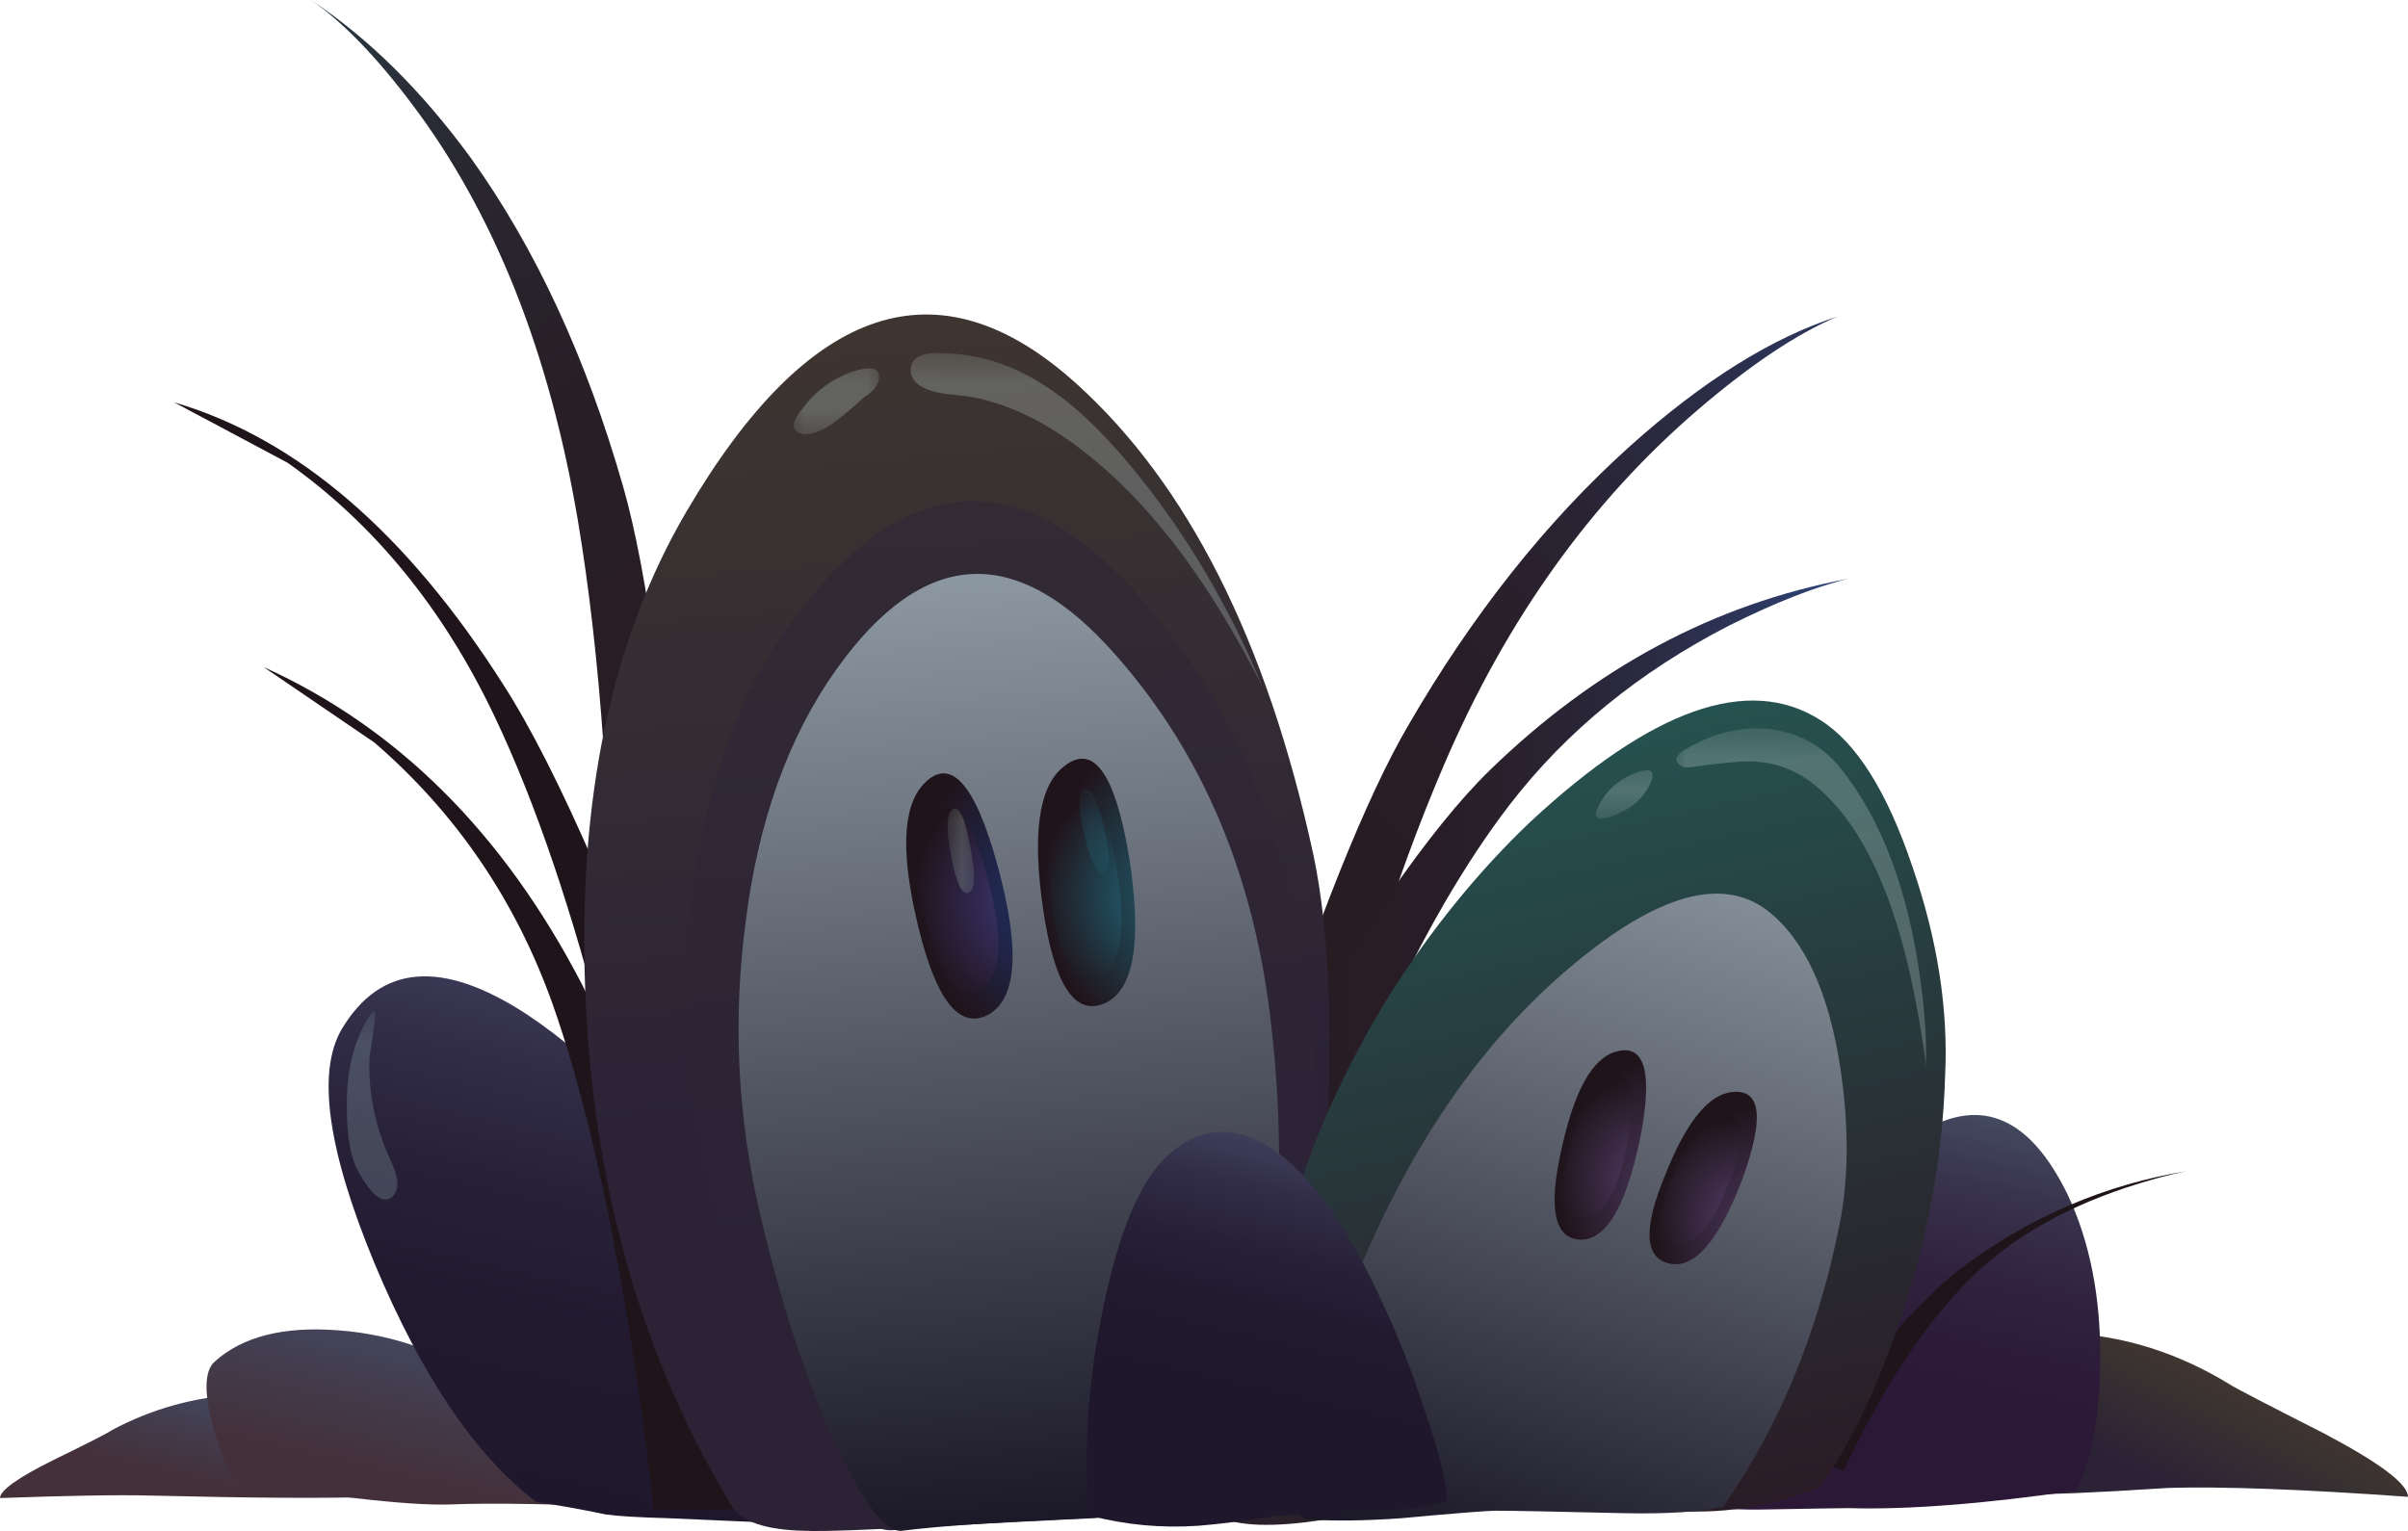 <?xml version="1.0" encoding="UTF-8" standalone="no"?>
<!-- Created with Inkscape (http://www.inkscape.org/) -->
<svg xmlns:inkscape="http://www.inkscape.org/namespaces/inkscape" xmlns:rdf="http://www.w3.org/1999/02/22-rdf-syntax-ns#" xmlns="http://www.w3.org/2000/svg" xmlns:xlink="http://www.w3.org/1999/xlink" xmlns:ns1="http://sozi.baierouge.fr" xmlns:cc="http://creativecommons.org/ns#" xmlns:sodipodi="http://sodipodi.sourceforge.net/DTD/sodipodi-0.dtd" xmlns:dc="http://purl.org/dc/elements/1.1/" id="svg2" xml:space="preserve" viewBox="0 0 95.45 60.707" version="1.1" inkscape:version="0.91 r13725">
  <defs id="defs6">
    <linearGradient id="linearGradient24" y2="66.841" gradientUnits="userSpaceOnUse" x2="47.056" gradientTransform="matrix(.554 .577 .577 -.554 -0 48.566)" y1="66.841" x1="9.183">
      <stop id="stop26" style="stop-color:#281c23" offset="0"/>
      <stop id="stop28" style="stop-color:#281d26" offset=".282"/>
      <stop id="stop32" style="stop-color:#292230" offset=".474"/>
      <stop id="stop34" style="stop-color:#2a2a40" offset=".647"/>
      <stop id="stop36" style="stop-color:#2c3457" offset=".808"/>
      <stop id="stop38" style="stop-color:#2e4274" offset=".961"/>
      <stop id="stop40" style="stop-color:#2e457a" offset=".988"/>
      <stop id="stop42" style="stop-color:#2e457a" offset="1"/>
    </linearGradient>
    <linearGradient id="linearGradient56" y2="34.025" gradientUnits="userSpaceOnUse" x2="73.262" gradientTransform="matrix(.8 0 0 -.8 0 48.566)" y1="34.025" x1="50.037">
      <stop id="stop58" style="stop-color:#281c23" offset="0"/>
      <stop id="stop60" style="stop-color:#281d26" offset=".282"/>
      <stop id="stop64" style="stop-color:#292230" offset=".474"/>
      <stop id="stop66" style="stop-color:#2a2a40" offset=".647"/>
      <stop id="stop68" style="stop-color:#2c3457" offset=".808"/>
      <stop id="stop70" style="stop-color:#2e4274" offset=".961"/>
      <stop id="stop72" style="stop-color:#2e457a" offset=".988"/>
      <stop id="stop74" style="stop-color:#2e457a" offset="1"/>
    </linearGradient>
    <linearGradient id="linearGradient90" y2="4.468" gradientUnits="userSpaceOnUse" x2="9.665" gradientTransform="matrix(-.397 .695 .679 .424 -0 48.566)" y1="4.468" x1="-39.202">
      <stop id="stop92" style="stop-color:#281c23" offset="0"/>
      <stop id="stop94" style="stop-color:#281f26" offset=".286"/>
      <stop id="stop98" style="stop-color:#292730" offset=".482"/>
      <stop id="stop100" style="stop-color:#2a3640" offset=".655"/>
      <stop id="stop102" style="stop-color:#2c4b57" offset=".82"/>
      <stop id="stop104" style="stop-color:#2e6574" offset=".973"/>
      <stop id="stop106" style="stop-color:#2e6b7a" offset="1"/>
    </linearGradient>
    <linearGradient id="linearGradient120" y2="20.528" gradientUnits="userSpaceOnUse" x2="-49.707" gradientTransform="matrix(.178 .78 .78 -.178 -0 48.565)" y1="20.528" x1="-55.45">
      <stop id="stop122" style="stop-color:#43303a" offset="0"/>
      <stop id="stop124" style="stop-color:#433e50" offset=".38"/>
      <stop id="stop128" style="stop-color:#445a7c" offset="1"/>
    </linearGradient>
    <linearGradient id="linearGradient142" y2="58.779" gradientUnits="userSpaceOnUse" x2="16.596" gradientTransform="matrix(.8 0 0 -.8 0 48.566)" y1="49.254" x1="18.772">
      <stop id="stop144" style="stop-color:#445a7c" offset="0"/>
      <stop id="stop146" style="stop-color:#433e50" offset=".62"/>
      <stop id="stop148" style="stop-color:#43303a" offset=".996"/>
      <stop id="stop150" style="stop-color:#43303a" offset="1"/>
    </linearGradient>
    <linearGradient id="linearGradient164" y2="102.46" gradientUnits="userSpaceOnUse" x2="-7.189" gradientTransform="matrix(.358 .716 .716 -.358 0 48.566)" y1="102.46" x1="-14.232">
      <stop id="stop166" style="stop-color:#2b2236" offset="0"/>
      <stop id="stop168" style="stop-color:#373132" offset=".447"/>
      <stop id="stop170" style="stop-color:#42372f" offset=".706"/>
      <stop id="stop172" style="stop-color:#45392e" offset="1"/>
    </linearGradient>
    <linearGradient id="linearGradient186" y2="85.801" gradientUnits="userSpaceOnUse" x2="-18.657" gradientTransform="matrix(.179 .78 .78 -.179 -0 48.566)" y1="85.801" x1="-40.18">
      <stop id="stop188" style="stop-color:#2b1736" offset="0"/>
      <stop id="stop190" style="stop-color:#2c1a38" offset=".243"/>
      <stop id="stop194" style="stop-color:#312440" offset=".408"/>
      <stop id="stop196" style="stop-color:#39344d" offset=".553"/>
      <stop id="stop198" style="stop-color:#444b60" offset=".69"/>
      <stop id="stop200" style="stop-color:#526877" offset=".816"/>
      <stop id="stop202" style="stop-color:#546b7a" offset=".831"/>
      <stop id="stop204" style="stop-color:#9cbab5" offset="1"/>
    </linearGradient>
    <linearGradient id="linearGradient218" y2="60.98" gradientUnits="userSpaceOnUse" x2="21.174" gradientTransform="matrix(.8 0 0 -.8 0 48.566)" y1="27.404" x1="28.873">
      <stop id="stop220" style="stop-color:#9cbab5" offset="0"/>
      <stop id="stop222" style="stop-color:#54577a" offset=".212"/>
      <stop id="stop224" style="stop-color:#41415e" offset=".329"/>
      <stop id="stop226" style="stop-color:#322e48" offset=".463"/>
      <stop id="stop228" style="stop-color:#272138" offset=".604"/>
      <stop id="stop230" style="stop-color:#21192e" offset=".765"/>
      <stop id="stop232" style="stop-color:#1f172b" offset=".977"/>
      <stop id="stop234" style="stop-color:#1f172b" offset="1"/>
    </linearGradient>
    <linearGradient id="linearGradient250" y2="34.145" gradientUnits="userSpaceOnUse" x2="2.982" gradientTransform="matrix(-.074 .797 .797 .074 0 48.566)" y1="34.145" x1="-46.955">
      <stop id="stop252" style="stop-color:#2b2236" offset="0"/>
      <stop id="stop254" style="stop-color:#373132" offset=".447"/>
      <stop id="stop256" style="stop-color:#42372f" offset=".706"/>
      <stop id="stop258" style="stop-color:#45392e" offset="1"/>
    </linearGradient>
    <linearGradient id="linearGradient272" y2="36.802" gradientUnits="userSpaceOnUse" x2="11.66" gradientTransform="matrix(-.054 .798 .798 .054 0 48.566)" y1="36.802" x1="-52.183">
      <stop id="stop274" style="stop-color:#2b2236" offset="0"/>
      <stop id="stop276" style="stop-color:#373132" offset=".808"/>
      <stop id="stop278" style="stop-color:#42372f" offset=".898"/>
      <stop id="stop280" style="stop-color:#45392e" offset="1"/>
    </linearGradient>
    <linearGradient id="linearGradient294" y2="36.592" gradientUnits="userSpaceOnUse" x2="-8.797" gradientTransform="matrix(-.061 .798 .798 .061 -0 48.566)" y1="36.592" x1="-63.681">
      <stop id="stop296" style="stop-color:#1a1726" offset="0"/>
      <stop id="stop298" style="stop-color:#69707b" offset=".474"/>
      <stop id="stop302" style="stop-color:#a2b0b9" offset=".831"/>
      <stop id="stop304" style="stop-color:#b8c9d1" offset="1"/>
    </linearGradient>
    <radialGradient id="radialGradient320" gradientUnits="userSpaceOnUse" cy="45.473" cx="38.875" gradientTransform="matrix(.778 .184 -.184 .778 16.752 -22.236)" r="6.949">
      <stop id="stop322" style="stop-color:#217387" offset="0"/>
      <stop id="stop324" style="stop-color:#20141b" offset="1"/>
    </radialGradient>
    <radialGradient id="radialGradient338" gradientUnits="userSpaceOnUse" cy="45.29" cx="36.906" gradientTransform="matrix(.778 .185 -.185 .778 16.8 -21.924)" r="5.23">
      <stop id="stop340" style="stop-color:#217387" offset="0"/>
      <stop id="stop342" style="stop-color:#20141b" offset="1"/>
    </radialGradient>
    <clipPath id="clipPath350">
      <path id="path352" d="m34 20.566h2v3h-2v-3z" inkscape:connector-curvature="0"/>
    </clipPath>
    <mask id="mask354">
      <g id="g356">
        <g id="g358" clip-path="url(#clipPath350)">
          <path id="path360" style="fill:#000000;fill-opacity:.231" d="m34 20.566h2v3h-2v-3z" inkscape:connector-curvature="0"/>
        </g>
      </g>
    </mask>
    <clipPath id="clipPath366">
      <path id="path368" d="m34 20.566h2v3h-2v-3z" inkscape:connector-curvature="0"/>
    </clipPath>
    <clipPath id="clipPath370">
      <path id="path372" d="m34 21h2v3h-2v-3z" inkscape:connector-curvature="0"/>
    </clipPath>
    <linearGradient id="linearGradient378" y2="-3566.3" gradientUnits="userSpaceOnUse" x2="18719" gradientTransform="matrix(-.293 .745 -.745 -.293 2857.9 -14958)" y1="-3566.3" x1="18715">
      <stop id="stop380" style="stop-color:#217387" offset="0"/>
      <stop id="stop382" style="stop-color:#4baba7" offset=".522"/>
      <stop id="stop384" style="stop-color:#bfdebf" offset="1"/>
    </linearGradient>
    <radialGradient id="radialGradient418" gradientUnits="userSpaceOnUse" cy="47.519" cx="29.302" gradientTransform="matrix(.756 .262 -.262 .756 24.902 -23.269)" r="6.946">
      <stop id="stop420" style="stop-color:#213d87" offset="0"/>
      <stop id="stop422" style="stop-color:#20141b" offset="1"/>
    </radialGradient>
    <radialGradient id="radialGradient436" gradientUnits="userSpaceOnUse" cy="47.295" cx="27.416" gradientTransform="matrix(.756 .262 -.262 .756 24.797 -22.928)" r="5.226">
      <stop id="stop438" style="stop-color:#423d87" offset="0"/>
      <stop id="stop440" style="stop-color:#20141b" offset="1"/>
    </radialGradient>
    <clipPath id="clipPath448">
      <path id="path450" d="m30 19.566h1v4h-1v-4z" inkscape:connector-curvature="0"/>
    </clipPath>
    <mask id="mask452">
      <g id="g454">
        <g id="g456" clip-path="url(#clipPath448)">
          <path id="path458" style="fill:#000000;fill-opacity:.231" d="m30 19.566h1v4h-1v-4z" inkscape:connector-curvature="0"/>
        </g>
      </g>
    </mask>
    <clipPath id="clipPath464">
      <path id="path466" d="m30 19.566h1v4h-1v-4z" inkscape:connector-curvature="0"/>
    </clipPath>
    <clipPath id="clipPath468">
      <path id="path470" d="m30 20h1v4h-1v-4z" inkscape:connector-curvature="0"/>
    </clipPath>
    <linearGradient id="linearGradient476" y2="-2993.8" gradientUnits="userSpaceOnUse" x2="18452" gradientTransform="matrix(-.251 .759 -.759 -.251 2396.1 -14743)" y1="-2993.8" x1="18448">
      <stop id="stop478" style="stop-color:#217387" offset="0"/>
      <stop id="stop480" style="stop-color:#4baba7" offset=".522"/>
      <stop id="stop482" style="stop-color:#bfdebf" offset="1"/>
    </linearGradient>
    <clipPath id="clipPath510">
      <path id="path512" d="m28 26.566h13v11h-13v-11z" inkscape:connector-curvature="0"/>
    </clipPath>
    <mask id="mask514">
      <g id="g516">
        <g id="g518" clip-path="url(#clipPath510)">
          <path id="path520" style="fill:#000000;fill-opacity:.281" d="m28 26.566h13v11h-13v-11z" inkscape:connector-curvature="0"/>
        </g>
      </g>
    </mask>
    <clipPath id="clipPath526">
      <path id="path528" d="m28 26.566h13v11h-13v-11z" inkscape:connector-curvature="0"/>
    </clipPath>
    <clipPath id="clipPath530">
      <path id="path532" d="m28 27h13v11h-13v-11z" inkscape:connector-curvature="0"/>
    </clipPath>
    <clipPath id="clipPath554">
      <path id="path556" d="m10 9.566h3v7h-3v-7z" inkscape:connector-curvature="0"/>
    </clipPath>
    <mask id="mask558">
      <g id="g560">
        <g id="g562" clip-path="url(#clipPath554)">
          <path id="path564" style="fill:#000000;fill-opacity:.211" d="m10 9.566h3v7h-3v-7z" inkscape:connector-curvature="0"/>
        </g>
      </g>
    </mask>
    <clipPath id="clipPath570">
      <path id="path572" d="m10 9.566h3v7h-3v-7z" inkscape:connector-curvature="0"/>
    </clipPath>
    <clipPath id="clipPath574">
      <path id="path576" d="m10 10h3v7h-3v-7z" inkscape:connector-curvature="0"/>
    </clipPath>
    <clipPath id="clipPath598">
      <path id="path600" d="m25 34.566h3v3h-3v-3z" inkscape:connector-curvature="0"/>
    </clipPath>
    <mask id="mask602">
      <g id="g604">
        <g id="g606" clip-path="url(#clipPath598)">
          <path id="path608" style="fill:#000000;fill-opacity:.281" d="m25 34.566h3v3h-3v-3z" inkscape:connector-curvature="0"/>
        </g>
      </g>
    </mask>
    <clipPath id="clipPath614">
      <path id="path616" d="m25 34.566h3v3h-3v-3z" inkscape:connector-curvature="0"/>
    </clipPath>
    <clipPath id="clipPath618">
      <path id="path620" d="m25 35h3v3h-3v-3z" inkscape:connector-curvature="0"/>
    </clipPath>
    <linearGradient id="linearGradient648" y2="50.34" gradientUnits="userSpaceOnUse" x2="-34.109" gradientTransform="matrix(-.177 .78 .78 .177 0 48.565)" y1="50.34" x1="-77.46">
      <stop id="stop650" style="stop-color:#2b1621" offset="0"/>
      <stop id="stop652" style="stop-color:#292c32" offset=".337"/>
      <stop id="stop656" style="stop-color:#24615c" offset="1"/>
    </linearGradient>
    <linearGradient id="linearGradient670" y2="74.757" gradientUnits="userSpaceOnUse" x2="1.819" gradientTransform="matrix(.227 .767 .767 -.227 -0 48.566)" y1="74.757" x1="-43.159">
      <stop id="stop672" style="stop-color:#1a1726" offset="0"/>
      <stop id="stop674" style="stop-color:#69707b" offset=".474"/>
      <stop id="stop678" style="stop-color:#a2b0b9" offset=".831"/>
      <stop id="stop680" style="stop-color:#b8c9d1" offset="1"/>
    </linearGradient>
    <radialGradient id="radialGradient694" gradientUnits="userSpaceOnUse" cy="31.06" cx="73.249" gradientTransform="matrix(.779 -.181 .106 .797 -6.564 -.941)" r="5.582">
      <stop id="stop696" style="stop-color:#584171" offset="0"/>
      <stop id="stop698" style="stop-color:#20141b" offset="1"/>
    </radialGradient>
    <radialGradient id="radialGradient712" gradientUnits="userSpaceOnUse" cy="30.895" cx="71.653" gradientTransform="matrix(.779 -.181 .105 .798 -6.473 -.721)" r="4.196">
      <stop id="stop714" style="stop-color:#584171" offset="0"/>
      <stop id="stop716" style="stop-color:#20141b" offset="1"/>
    </radialGradient>
    <radialGradient id="radialGradient730" gradientUnits="userSpaceOnUse" cy="19.228" cx="82.316" gradientTransform="matrix(.742 -.299 .219 .744 -8.568 19.435)" r="5.485">
      <stop id="stop732" style="stop-color:#584171" offset="0"/>
      <stop id="stop734" style="stop-color:#20141b" offset="1"/>
    </radialGradient>
    <radialGradient id="radialGradient748" gradientUnits="userSpaceOnUse" cy="19.108" cx="80.779" gradientTransform="matrix(.742 -.298 .218 .745 -8.492 19.597)" r="4.122">
      <stop id="stop750" style="stop-color:#584171" offset="0"/>
      <stop id="stop752" style="stop-color:#20141b" offset="1"/>
    </radialGradient>
    <clipPath id="clipPath760">
      <path id="path762" d="m53 14.566h9v11h-9v-11z" inkscape:connector-curvature="0"/>
    </clipPath>
    <mask id="mask764">
      <g id="g766">
        <g id="g768" clip-path="url(#clipPath760)">
          <path id="path770" style="fill:#000000;fill-opacity:.281" d="m53 14.566h9v11h-9v-11z" inkscape:connector-curvature="0"/>
        </g>
      </g>
    </mask>
    <clipPath id="clipPath776">
      <path id="path778" d="m53 14.566h9v11h-9v-11z" inkscape:connector-curvature="0"/>
    </clipPath>
    <clipPath id="clipPath780">
      <path id="path782" d="m53 15h9v11h-9v-11z" inkscape:connector-curvature="0"/>
    </clipPath>
    <clipPath id="clipPath804">
      <path id="path806" d="m50 22.566h3v2h-3v-2z" inkscape:connector-curvature="0"/>
    </clipPath>
    <mask id="mask808">
      <g id="g810">
        <g id="g812" clip-path="url(#clipPath804)">
          <path id="path814" style="fill:#000000;fill-opacity:.281" d="m50 22.566h3v2h-3v-2z" inkscape:connector-curvature="0"/>
        </g>
      </g>
    </mask>
    <clipPath id="clipPath820">
      <path id="path822" d="m50 22.566h3v2h-3v-2z" inkscape:connector-curvature="0"/>
    </clipPath>
    <clipPath id="clipPath824">
      <path id="path826" d="m50 23h3v2h-3v-2z" inkscape:connector-curvature="0"/>
    </clipPath>
    <linearGradient id="linearGradient854" y2="56.31" gradientUnits="userSpaceOnUse" x2="50.397" gradientTransform="matrix(.8 0 0 -.8 0 48.566)" y1="40.108" x1="54.116">
      <stop id="stop856" style="stop-color:#9cbab5" offset="0"/>
      <stop id="stop858" style="stop-color:#54577a" offset=".212"/>
      <stop id="stop860" style="stop-color:#41415e" offset=".329"/>
      <stop id="stop862" style="stop-color:#322e48" offset=".463"/>
      <stop id="stop864" style="stop-color:#272138" offset=".604"/>
      <stop id="stop866" style="stop-color:#21192e" offset=".765"/>
      <stop id="stop868" style="stop-color:#1f172b" offset=".977"/>
      <stop id="stop870" style="stop-color:#1f172b" offset="1"/>
    </linearGradient>
  </defs>
  <g id="g10" transform="matrix(1.25 0 0 -1.25 0 60.707)">
    <g id="g12">
      <g id="g14">
        <g id="g16">
          <g id="g22">
            <path id="path44" style="fill-rule:evenodd;fill:url(#linearGradient24)" d="m41.52 10.765c-0.641-2.691-1.122-5.027-1.442-7l-2.558 2.32c0.668 2.348 1.468 4.907 2.402 7.68 1.84 5.602 3.41 9.52 4.719 11.762 2.05 3.547 4.398 6.504 7.039 8.879 2.32 2.082 4.519 3.453 6.597 4.121-1.277-0.535-2.757-1.52-4.437-2.961-3.387-2.906-6.067-6.653-8.039-11.238-1.574-3.657-3-8.176-4.281-13.563z" inkscape:connector-curvature="0"/>
          </g>
        </g>
      </g>
      <g id="g46">
        <g id="g48">
          <g id="g54">
            <path id="path76" style="fill-rule:evenodd;fill:url(#linearGradient56)" d="m40 13.644c2.934 5.148 5.348 8.644 7.238 10.484 3.336 3.25 7.121 5.278 11.364 6.078-1.067-0.265-2.321-0.761-3.762-1.48-2.852-1.465-5.172-3.359-6.961-5.68-1.414-1.84-2.758-4.16-4.039-6.961-0.641-1.386-1.149-2.586-1.52-3.597l-2.32 1.156z" inkscape:connector-curvature="0"/>
          </g>
        </g>
      </g>
      <path id="path78" style="fill-rule:evenodd;fill:#20141b" d="m22.602 11.527-2.122-1.723c-0.265 1.574-0.679 3.43-1.242 5.563-1.066 4.238-2.25 7.734-3.558 10.48-1.625 3.414-3.813 6.094-6.559 8.039l-3.601 1.918c3.894-1.144 7.375-4.133 10.441-8.957 1.734-2.695 3.945-7.801 6.641-15.32z" inkscape:connector-curvature="0"/>
      <g id="g80">
        <g id="g82">
          <g id="g88">
            <path id="path108" style="fill-rule:evenodd;fill:url(#linearGradient90)" d="m19.441 16.124c-0.027 6.375-0.402 11.696-1.121 15.961-0.906 5.336-2.652 9.719-5.242 13.16-1.137 1.516-2.207 2.625-3.219 3.321 1.829-1.211 3.512-2.879 5.063-5 2.051-2.856 3.664-6.332 4.84-10.442 0.769-2.691 1.41-7.414 1.918-14.16 0.242-3.359 0.414-6.453 0.519-9.277l-2.918-1.84c0.133 2.32 0.184 5.078 0.16 8.277z" inkscape:connector-curvature="0"/>
          </g>
        </g>
      </g>
      <g id="g110">
        <g id="g112">
          <g id="g118">
            <path id="path130" style="fill-rule:evenodd;fill:url(#linearGradient120)" d="m0 1.046c0 0.239 0.559 0.641 1.68 1.199 1.148 0.559 1.773 0.883 1.879 0.961 1.253 0.668 2.586 1.039 4 1.122 1.308 0.05 2.296-0.149 2.961-0.602 0.32-0.238 0.679-0.707 1.082-1.398 0.425-0.723 0.531-1.137 0.32-1.243-1.524-0.054-3.895-0.039-7.121 0.039-1.039 0.028-2.641 0-4.801-0.078z" inkscape:connector-curvature="0"/>
          </g>
        </g>
      </g>
      <g id="g132">
        <g id="g134">
          <g id="g140">
            <path id="path152" style="fill-rule:evenodd;fill:url(#linearGradient142)" d="m20.559 0.726c-2.825 0.133-4.918 0.172-6.278 0.117-0.668-0.023-1.679 0.043-3.043 0.203-1.652 0.184-2.824 0.293-3.519 0.321-0.344 0.238-0.664 0.878-0.957 1.918-0.297 1.093-0.282 1.789 0.039 2.082 0.879 0.8 2.187 1.132 3.918 1 1.84-0.133 3.562-0.774 5.16-1.922 0.16-0.106 1-0.641 2.519-1.598 1.442-0.988 2.161-1.695 2.161-2.121z" inkscape:connector-curvature="0"/>
          </g>
        </g>
      </g>
      <g id="g154">
        <g id="g156">
          <g id="g162">
            <path id="path174" style="fill-rule:evenodd;fill:url(#linearGradient164)" d="m76.359 1.085c-3.386 0.243-5.918 0.332-7.597 0.282-1.254-0.082-2.215-0.133-2.883-0.161-1.227-0.054-2.359-0.054-3.399 0-0.347 0.239-0.668 0.879-0.96 1.918-0.293 1.094-0.282 1.801 0.039 2.121 0.855 0.774 2.16 1.122 3.921 1.04 1.84-0.079 3.586-0.625 5.239-1.641 0.16-0.106 1.16-0.625 3-1.559 1.761-0.933 2.64-1.597 2.64-2z" inkscape:connector-curvature="0"/>
          </g>
        </g>
      </g>
      <g id="g176">
        <g id="g178">
          <g id="g184">
            <path id="path206" style="fill-rule:evenodd;fill:url(#linearGradient186)" d="m66.602 5.328c-0.028-1.762-0.282-3.11-0.762-4.043-2.934-0.426-5.348-0.614-7.238-0.559-0.243 0-1.055-0.016-2.442-0.039-1.015-0.027-1.812 0.023-2.398 0.156-1.176 0.297-0.375 2.485 2.398 6.563 1.895 2.8 3.52 4.574 4.879 5.32 1.84 1.039 3.348 0.359 4.52-2.039 0.722-1.52 1.066-3.309 1.043-5.359z" inkscape:connector-curvature="0"/>
          </g>
        </g>
      </g>
      <g id="g208">
        <g id="g210">
          <g id="g216">
            <path id="path236" style="fill-rule:evenodd;fill:url(#linearGradient218)" d="m23.199 9.406c3.602-5.602 4.762-8.559 3.481-8.879-0.719-0.188-1.625-0.27-2.719-0.242-1.227 0.054-2.149 0.093-2.762 0.121-0.961 0.027-1.625 0.066-2 0.121-0.613 0.133-1.344 0.265-2.199 0.398-1.922 1.465-3.625 3.985-5.121 7.559-1.492 3.601-1.84 6.082-1.039 7.441 1.226 2.051 3.172 2.215 5.84 0.481 2.265-1.493 4.441-3.828 6.519-7z" inkscape:connector-curvature="0"/>
          </g>
        </g>
      </g>
      <path id="path238" style="fill-rule:evenodd;fill:#20141b" d="m17.52 16.726c-1.172 3.281-3.051 6.039-5.641 8.281l-3.52 2.399c4.243-1.918 7.602-5.266 10.082-10.039 1.387-2.696 3.414-8.254 6.079-16.68h-3.801c-0.16 1.625-0.414 3.504-0.758 5.641-0.695 4.292-1.508 7.757-2.441 10.398z" inkscape:connector-curvature="0"/>
      <g id="g240">
        <g id="g242">
          <g id="g248">
            <path id="path260" style="fill-rule:evenodd;fill:url(#linearGradient250)" d="m34.121 36.406c3.547-3.2 6.051-8.172 7.52-14.918 0.531-2.481 0.652-5.922 0.359-10.321-0.348-4.961-1.16-8.359-2.441-10.199-1.973-0.293-3.614-0.48-4.918-0.562-1.68-0.078-3.243-0.161-4.68-0.239-2.402-0.132-3.883-0.187-4.441-0.16-1.254 0.028-2.028 0.293-2.321 0.801-2.851 4.691-4.398 10.133-4.64 16.32-0.239 6.078 0.828 11.145 3.203 15.2 3.89 6.636 8.011 8 12.359 4.078z" inkscape:connector-curvature="0"/>
          </g>
        </g>
      </g>
      <g id="g262">
        <g id="g264">
          <g id="g270">
            <path id="path282" style="fill-rule:evenodd;fill:url(#linearGradient272)" d="m35.602 30.206c3.089-3.148 5.023-7.375 5.796-12.679 0.481-3.414 0.536-6.563 0.161-9.442-0.371-2.828-1.094-5.011-2.161-6.558-1.25-0.27-3.093-0.52-5.519-0.762-2.399-0.211-4.211-0.453-5.438-0.719-0.722-0.16-1.613 0.574-2.679 2.199-1.364 2.11-2.496 5.176-3.403 9.2-0.64 2.855-0.757 5.828-0.359 8.922 0.453 3.437 1.465 6.238 3.039 8.398 3.414 4.668 6.934 5.148 10.563 1.441z" inkscape:connector-curvature="0"/>
          </g>
        </g>
      </g>
      <g id="g284">
        <g id="g286">
          <g id="g292">
            <path id="path306" style="fill-rule:evenodd;fill:url(#linearGradient294)" d="m35.398 27.765c2.774-3.145 4.414-7.078 4.922-11.801 0.348-3.011 0.321-6.078-0.082-9.199-0.398-2.934-0.972-4.906-1.718-5.918-1.254-0.242-2.895-0.402-4.918-0.48-2.321-0.11-3.989-0.227-5-0.36-0.536-0.054-1.254 0.906-2.161 2.879-0.933 2.055-1.722 4.481-2.363 7.281-0.691 3.012-0.84 6.051-0.437 9.121 0.398 3.223 1.359 5.907 2.879 8.04 2.773 3.89 5.734 4.039 8.878 0.437z" inkscape:connector-curvature="0"/>
          </g>
        </g>
      </g>
      <path id="path308" style="fill-rule:evenodd;fill:#20141b" d="m67.398 10.886c-2.078-0.695-3.757-1.695-5.039-3-1.011-1.043-1.961-2.348-2.839-3.922-0.454-0.797-0.801-1.476-1.04-2.039l-1.519 0.52c0.531 0.722 1.144 1.508 1.84 2.359 1.387 1.684 2.492 2.84 3.32 3.484 2.203 1.665 4.633 2.711 7.277 3.137-0.593-0.113-1.261-0.293-2-0.539z" inkscape:connector-curvature="0"/>
      <g id="g310">
        <g id="g312">
          <g id="g318">
            <path id="path326" style="fill-rule:evenodd;fill:url(#radialGradient320)" d="m33.68 24.206c0.961 0.829 1.668-0.105 2.121-2.8 0.426-2.719 0.16-4.282-0.801-4.68-0.934-0.375-1.574 0.625-1.922 3-0.344 2.348-0.144 3.84 0.602 4.48z" inkscape:connector-curvature="0"/>
          </g>
        </g>
      </g>
      <g id="g328">
        <g id="g330">
          <g id="g336">
            <path id="path344" style="fill-rule:evenodd;fill:url(#radialGradient338)" d="m33.84 23.206c0.719 0.614 1.238-0.093 1.558-2.121 0.348-2.05 0.149-3.226-0.597-3.519-0.696-0.293-1.176 0.453-1.442 2.242-0.238 1.758-0.078 2.891 0.481 3.398z" inkscape:connector-curvature="0"/>
          </g>
        </g>
      </g>
      <g id="g346">
        <g id="g362" mask="url(#mask354)">
          <g id="g386">
            <g id="g388" clip-path="url(#clipPath366)">
              <g id="g390" transform="translate(0 -.434)">
                <g id="g394">
                  <g id="g396" clip-path="url(#clipPath370)">
                    <g id="g398">
                      <g id="g400">
                        <g id="g402">
                          <g id="g404">
                            <path id="path406" style="fill-rule:evenodd;fill:url(#linearGradient378)" d="m35 22.801c0.215-0.856 0.215-1.348 0-1.481-0.188-0.105-0.387 0.266-0.602 1.121-0.21 0.852-0.226 1.344-0.039 1.481 0.215 0.133 0.426-0.242 0.641-1.121z" inkscape:connector-curvature="0"/>
                          </g>
                        </g>
                      </g>
                    </g>
                  </g>
                </g>
              </g>
            </g>
          </g>
        </g>
      </g>
      <g id="g408">
        <g id="g410">
          <g id="g416">
            <path id="path424" style="fill-rule:evenodd;fill:url(#radialGradient418)" d="m29.281 23.687c0.852 0.906 1.641 0.039 2.36-2.602 0.718-2.64 0.613-4.215-0.321-4.718-0.906-0.454-1.64 0.48-2.199 2.8-0.562 2.293-0.508 3.797 0.16 4.52z" inkscape:connector-curvature="0"/>
          </g>
        </g>
      </g>
      <g id="g426">
        <g id="g428">
          <g id="g434">
            <path id="path442" style="fill-rule:evenodd;fill:url(#radialGradient436)" d="m29.52 22.687c0.668 0.664 1.265 0.012 1.8-1.961 0.535-2 0.442-3.188-0.281-3.559-0.664-0.347-1.211 0.344-1.641 2.078-0.425 1.762-0.386 2.907 0.122 3.442z" inkscape:connector-curvature="0"/>
          </g>
        </g>
      </g>
      <g id="g444">
        <g id="g460" mask="url(#mask452)">
          <g id="g484">
            <g id="g486" clip-path="url(#clipPath464)">
              <g id="g488" transform="translate(0 -.434)">
                <g id="g492">
                  <g id="g494" clip-path="url(#clipPath468)">
                    <g id="g496">
                      <g id="g498">
                        <g id="g500">
                          <g id="g502">
                            <path id="path504" style="fill-rule:evenodd;fill:url(#linearGradient476)" d="m30.762 22.16c0.183-0.879 0.172-1.371-0.043-1.48-0.211-0.078-0.399 0.308-0.559 1.16-0.16 0.855-0.148 1.348 0.039 1.48 0.215 0.133 0.403-0.254 0.563-1.16z" inkscape:connector-curvature="0"/>
                          </g>
                        </g>
                      </g>
                    </g>
                  </g>
                </g>
              </g>
            </g>
          </g>
        </g>
      </g>
      <g id="g506">
        <g id="g522" mask="url(#mask514)">
          <g id="g534">
            <g id="g536" clip-path="url(#clipPath526)">
              <g id="g538" transform="translate(0 -.434)">
                <g id="g542">
                  <g id="g544" clip-path="url(#clipPath530)">
                    <g id="g546">
                      <path id="path548" style="fill-rule:evenodd;fill:#c7d8d5" d="m35.84 34.238c1.707-2.05 3.121-4.426 4.238-7.117-1.598 3.199-3.371 5.613-5.316 7.238-1.551 1.309-3.067 2.016-4.563 2.121-0.824 0.079-1.265 0.321-1.32 0.719-0.024 0.403 0.254 0.602 0.84 0.602 1.254 0 2.414-0.36 3.48-1.082 0.828-0.531 1.707-1.36 2.641-2.481z" inkscape:connector-curvature="0"/>
                    </g>
                  </g>
                </g>
              </g>
            </g>
          </g>
        </g>
      </g>
      <g id="g550">
        <g id="g566" mask="url(#mask558)">
          <g id="g578">
            <g id="g580" clip-path="url(#clipPath570)">
              <g id="g582" transform="translate(0 -.434)">
                <g id="g586">
                  <g id="g588" clip-path="url(#clipPath574)">
                    <g id="g590">
                      <path id="path592" style="fill-rule:evenodd;fill:#b0d8d5" d="m11.32 11.922c-0.215 0.426-0.32 1.066-0.32 1.918-0.027 1.121 0.199 2.082 0.68 2.879 0.187 0.32 0.254 0.281 0.199-0.117-0.024-0.215-0.078-0.59-0.16-1.122-0.051-1.121 0.176-2.226 0.679-3.32 0.27-0.558 0.27-0.945 0-1.16-0.293-0.188-0.652 0.121-1.078 0.922z" inkscape:connector-curvature="0"/>
                    </g>
                  </g>
                </g>
              </g>
            </g>
          </g>
        </g>
      </g>
      <g id="g594">
        <g id="g610" mask="url(#mask602)">
          <g id="g622">
            <g id="g624" clip-path="url(#clipPath614)">
              <g id="g626" transform="translate(0 -.434)">
                <g id="g630">
                  <g id="g632" clip-path="url(#clipPath618)">
                    <g id="g634">
                      <path id="path636" style="fill-rule:evenodd;fill:#c7d8d5" d="m27 37.199c0.559 0.188 0.855 0.149 0.879-0.121 0-0.266-0.16-0.492-0.481-0.68-0.32-0.293-0.597-0.531-0.839-0.718-0.454-0.348-0.825-0.492-1.118-0.442-0.375 0.082-0.363 0.364 0.039 0.84 0.375 0.508 0.879 0.883 1.52 1.121z" inkscape:connector-curvature="0"/>
                    </g>
                  </g>
                </g>
              </g>
            </g>
          </g>
        </g>
      </g>
      <g id="g638">
        <g id="g640">
          <g id="g646">
            <path id="path658" style="fill-rule:evenodd;fill:url(#linearGradient648)" d="m41.078 10.566c0.695 2.187 1.684 4.32 2.961 6.398 1.336 2.11 2.828 3.949 4.481 5.524 3.867 3.597 6.933 4.679 9.203 3.238 1.144-0.719 2.117-2.266 2.918-4.641 0.8-2.32 1.148-4.547 1.039-6.679-0.078-2.586-0.559-5.176-1.442-7.762-0.746-2.184-1.586-3.934-2.515-5.238-1.735-0.719-3.551-0.95-5.442-0.68-2.988 0.398-4.613 0.598-4.883 0.598-0.586 0-1.957-0.239-4.117-0.719-1.84-0.399-3.215-0.508-4.121-0.32-0.426 0.109-0.265 1.718 0.481 4.839 0.453 2 0.933 3.817 1.437 5.442z" inkscape:connector-curvature="0"/>
          </g>
        </g>
      </g>
      <g id="g660">
        <g id="g662">
          <g id="g668">
            <path id="path682" style="fill-rule:evenodd;fill:url(#linearGradient670)" d="m49.84 17.925c2.695 2.266 4.762 2.852 6.199 1.762 1.176-0.91 1.949-2.574 2.32-5 0.293-1.949 0.266-3.695-0.082-5.242-0.691-3.305-1.906-6.2-3.636-8.68-0.719-0.16-1.774-0.227-3.161-0.199-2.16 0.051-3.507 0.078-4.042 0.078-0.266 0-1.266-0.078-3-0.238-1.145-0.082-2.133-0.094-2.958-0.039-0.558 0.05-0.546 1.187 0.04 3.398 0.453 1.629 0.894 2.922 1.32 3.879 1.762 4.43 4.094 7.855 7 10.281z" inkscape:connector-curvature="0"/>
          </g>
        </g>
      </g>
      <g id="g684">
        <g id="g686">
          <g id="g692">
            <path id="path700" style="fill-rule:evenodd;fill:url(#radialGradient694)" d="m51.238 15.206c0.934 0.266 1.188-0.668 0.762-2.8-0.453-2.161-1.094-3.215-1.922-3.161-0.797 0.055-0.984 1.016-0.558 2.883 0.402 1.836 0.972 2.864 1.718 3.078z" inkscape:connector-curvature="0"/>
          </g>
        </g>
      </g>
      <g id="g702">
        <g id="g704">
          <g id="g710">
            <path id="path718" style="fill-rule:evenodd;fill:url(#radialGradient712)" d="m51.039 14.406c0.723 0.187 0.906-0.52 0.563-2.118-0.321-1.628-0.801-2.414-1.442-2.363-0.586 0.028-0.719 0.75-0.398 2.16 0.316 1.387 0.746 2.16 1.277 2.321z" inkscape:connector-curvature="0"/>
          </g>
        </g>
      </g>
      <g id="g720">
        <g id="g722">
          <g id="g728">
            <path id="path736" style="fill-rule:evenodd;fill:url(#radialGradient730)" d="m54.922 13.925c0.93 0.106 1.039-0.824 0.316-2.801-0.746-1.945-1.519-2.824-2.316-2.636-0.777 0.183-0.817 1.117-0.121 2.797 0.664 1.679 1.371 2.562 2.121 2.64z" inkscape:connector-curvature="0"/>
          </g>
        </g>
      </g>
      <g id="g738">
        <g id="g740">
          <g id="g746">
            <path id="path754" style="fill-rule:evenodd;fill:url(#radialGradient748)" d="m54.602 13.167c0.718 0.078 0.796-0.613 0.238-2.082-0.531-1.441-1.106-2.093-1.719-1.961-0.586 0.133-0.613 0.829-0.082 2.082 0.508 1.254 1.027 1.907 1.563 1.961z" inkscape:connector-curvature="0"/>
          </g>
        </g>
      </g>
      <g id="g756">
        <g id="g772" mask="url(#mask764)">
          <g id="g784">
            <g id="g786" clip-path="url(#clipPath776)">
              <g id="g788" transform="translate(0 -.434)">
                <g id="g792">
                  <g id="g794" clip-path="url(#clipPath780)">
                    <g id="g796">
                      <path id="path798" style="fill-rule:evenodd;fill:#c7d8d5" d="m56.078 25.879c0.934-0.106 1.695-0.52 2.281-1.238 1.2-1.496 2.016-3.52 2.442-6.082 0.211-1.278 0.304-2.414 0.277-3.399-0.531 4.16-1.57 7.012-3.117 8.559-0.668 0.695-1.426 1.066-2.281 1.121-0.348 0.027-1-0.028-1.961-0.16-0.266-0.055-0.438-0.012-0.52 0.121-0.105 0.105-0.039 0.238 0.199 0.398 0.883 0.535 1.774 0.762 2.68 0.68z" inkscape:connector-curvature="0"/>
                    </g>
                  </g>
                </g>
              </g>
            </g>
          </g>
        </g>
      </g>
      <g id="g800">
        <g id="g816" mask="url(#mask808)">
          <g id="g828">
            <g id="g830" clip-path="url(#clipPath820)">
              <g id="g832" transform="translate(0 -.434)">
                <g id="g836">
                  <g id="g838" clip-path="url(#clipPath824)">
                    <g id="g840">
                      <path id="path842" style="fill-rule:evenodd;fill:#c7d8d5" d="m52.32 24.121c-0.215-0.453-0.601-0.789-1.16-1-0.535-0.187-0.68-0.066-0.441 0.359 0.215 0.426 0.562 0.747 1.043 0.961 0.586 0.239 0.773 0.133 0.558-0.32z" inkscape:connector-curvature="0"/>
                    </g>
                  </g>
                </g>
              </g>
            </g>
          </g>
        </g>
      </g>
      <g id="g844">
        <g id="g846">
          <g id="g852">
            <path id="path872" style="fill-rule:evenodd;fill:url(#linearGradient854)" d="m40.281 12.167c1.199-0.773 2.348-2.336 3.442-4.679 0.558-1.176 1.039-2.375 1.437-3.602 0.481-1.387 0.719-2.375 0.719-2.961-0.613-0.16-1.453-0.265-2.52-0.32-1.25-0.051-2.199-0.094-2.839-0.117-1.012-0.16-1.852-0.27-2.52-0.321-1.172-0.082-2.32 0.028-3.438 0.321-0.214 1.945-0.082 4.105 0.399 6.48 0.48 2.371 1.121 3.973 1.918 4.797 1.043 1.039 2.176 1.176 3.402 0.402z" inkscape:connector-curvature="0"/>
          </g>
        </g>
      </g>
    </g>
  </g>
</svg>
